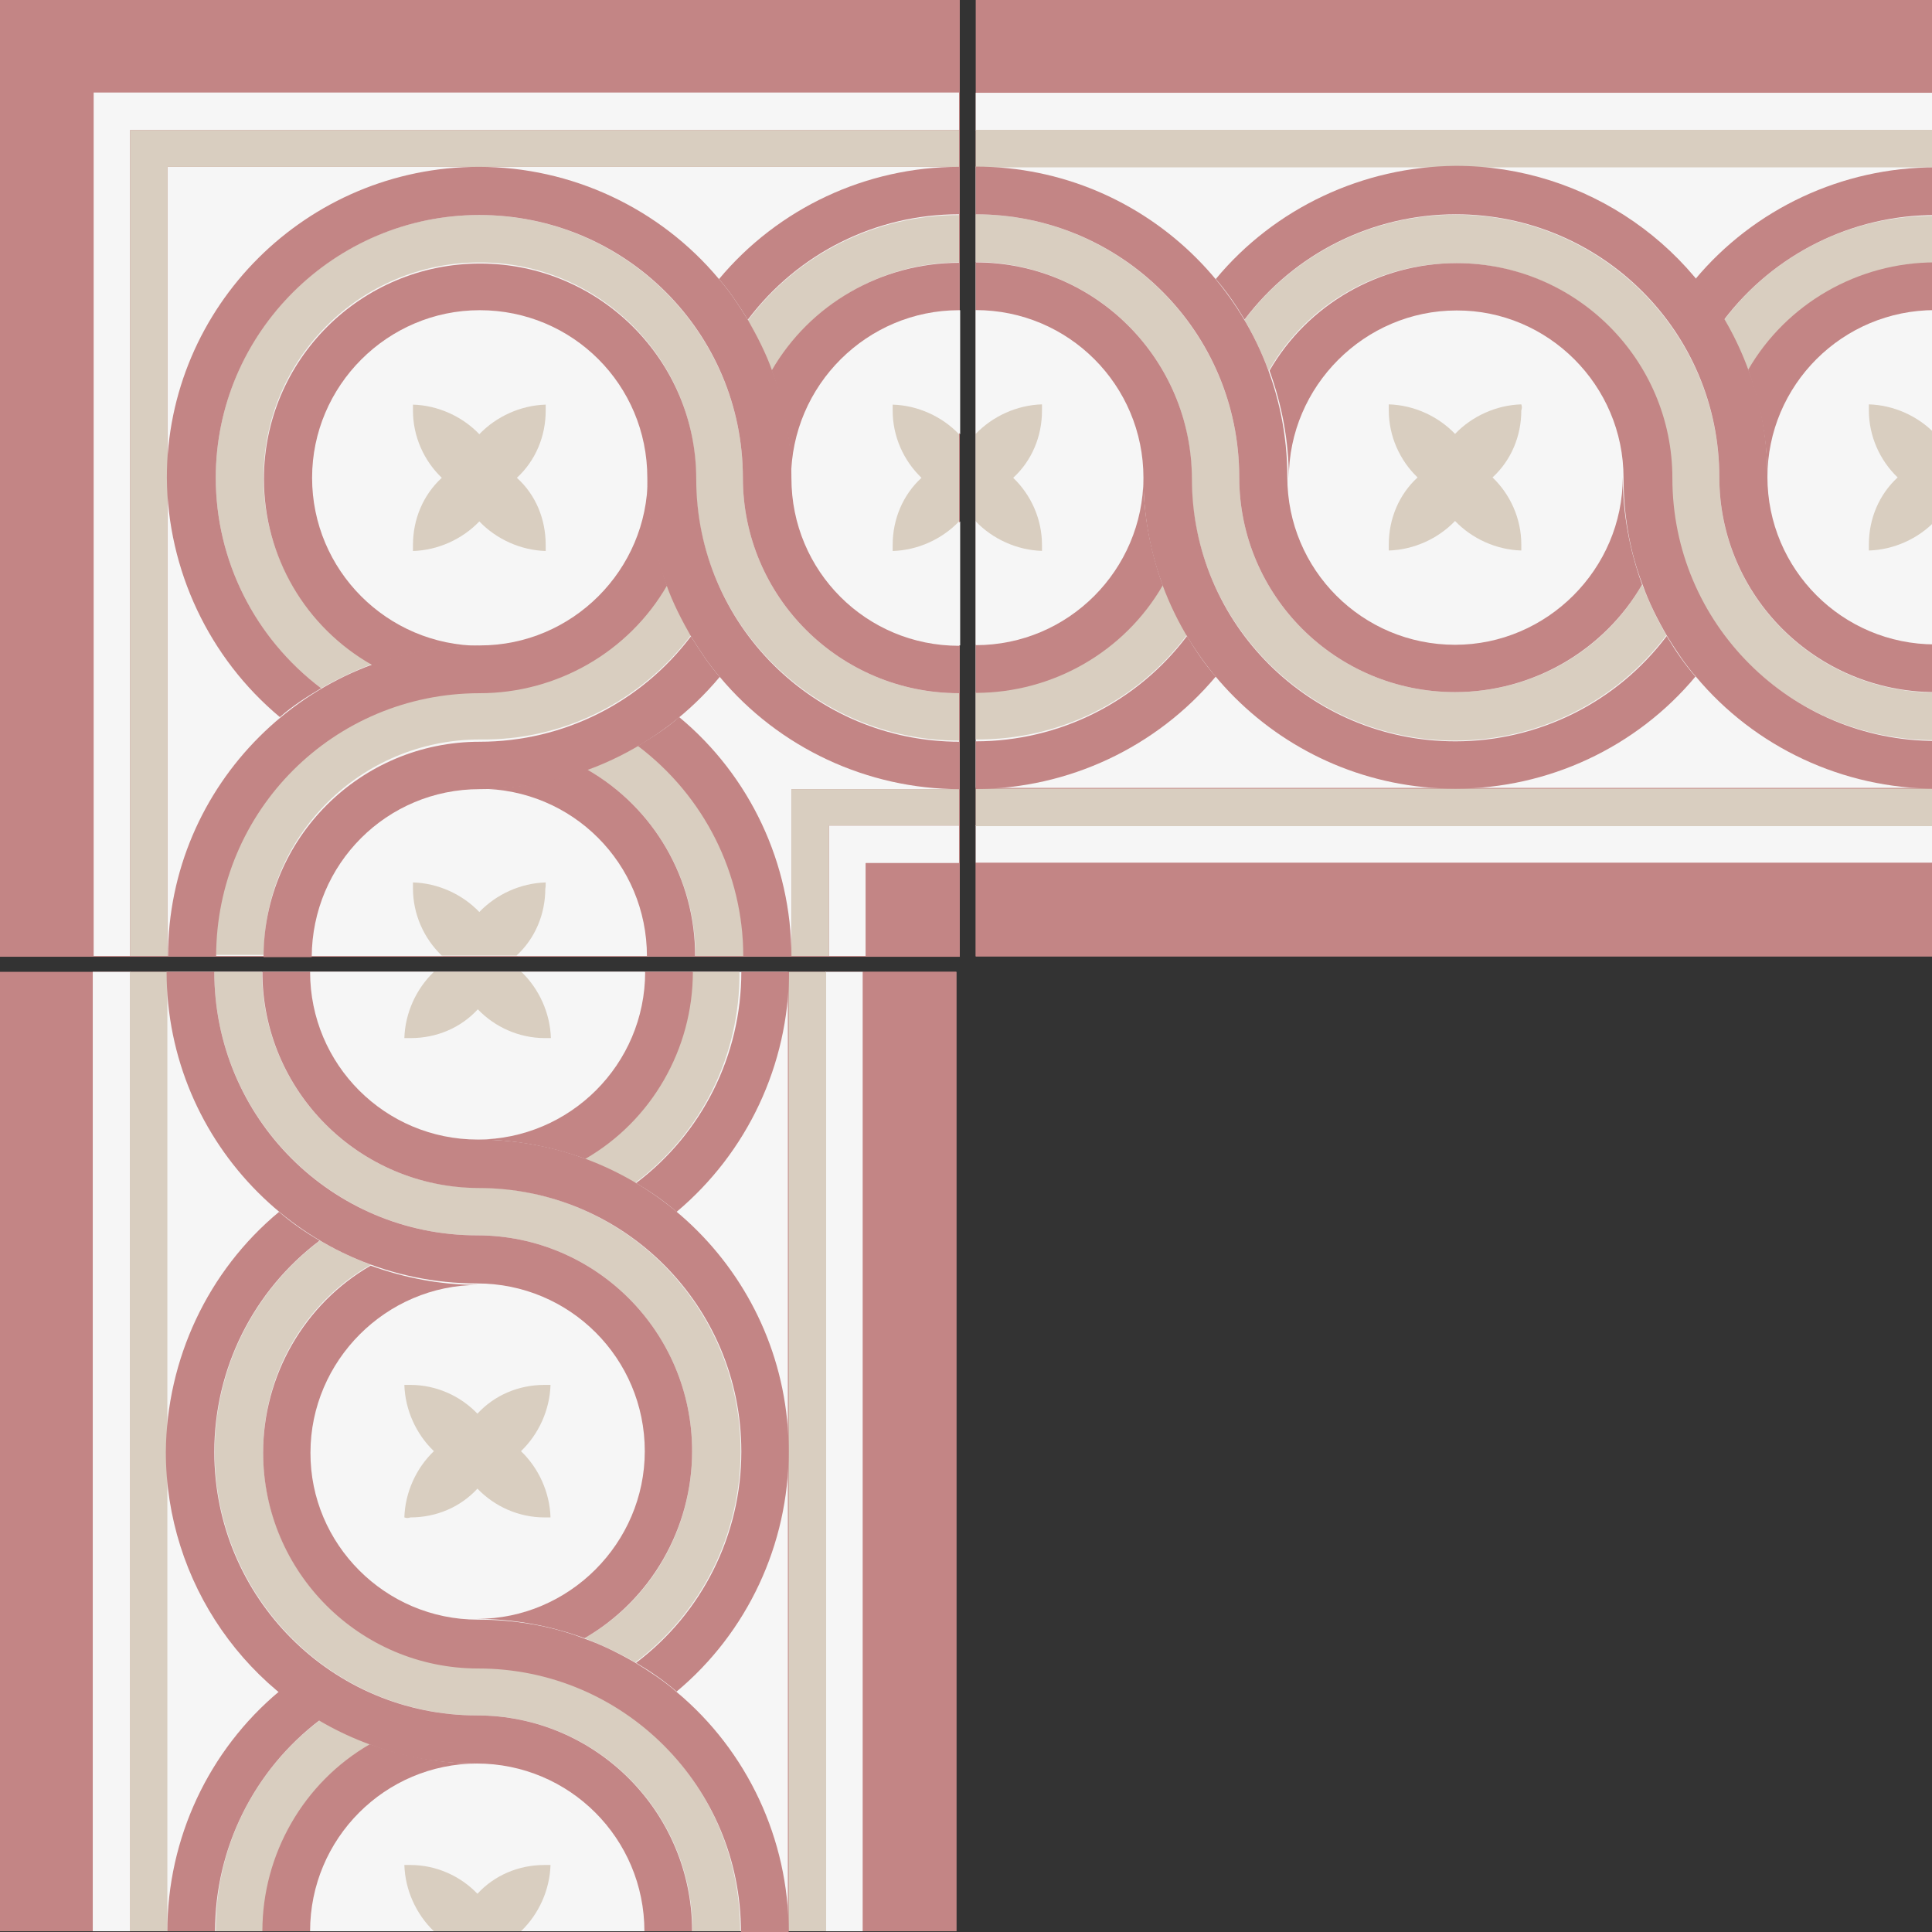 <svg width="432px" height="432px" id="faixas" viewBox="0 0 432 432" fill="none" xmlns="http://www.w3.org/2000/svg">
<rect x="0" y="0" width="432" height="432" fill="#333333" stroke="none"/>
<g clip-path="url(#clip0_65_703)">
<path d="M214.611 0H0V213.933H214.611V0Z" fill="#C38585"/>
<path d="M214.441 184.595H185.357V213.763H193.582V192.989H214.441V184.595Z" fill="#F6F6F6"/>
<path d="M214.442 20.689H20.944V213.763H29.084V29.084H214.442V20.689Z" fill="#F6F6F6"/>
<path d="M37.478 213.763H176.963V176.454H214.442V37.309H37.478V213.763Z" fill="#F6F6F6"/>
<path d="M155.511 213.763H166.279C166.279 195.278 157.546 177.811 142.707 166.703C139.061 168.823 135.415 170.519 131.345 172.13C146.268 180.609 155.511 196.635 155.511 213.763Z" fill="#D9CEC0"/>
<path d="M214.442 165.601V155.002C187.732 155.002 166.11 133.379 166.11 106.839C166.11 74.448 139.57 48.078 107.179 48.078C74.533 48.078 48.248 74.448 48.248 106.839C48.248 125.324 56.981 142.791 71.82 153.899C75.466 151.78 79.112 150.084 83.182 148.473C68.174 139.908 58.931 124.052 58.931 106.839C58.931 80.299 80.554 58.677 107.264 58.677C133.973 58.677 155.596 80.299 155.596 106.839C155.511 139.315 182.051 165.601 214.442 165.601Z" fill="#D9CEC0"/>
<path d="M214.442 58.677V48.078C195.788 48.078 178.32 56.811 167.212 71.65C169.332 75.296 171.028 78.942 172.639 83.012C181.373 67.919 197.229 58.677 214.442 58.677Z" fill="#D9CEC0"/>
<path d="M154.493 142.028C152.373 138.382 150.678 134.736 149.067 130.666C140.502 145.674 124.477 154.747 107.179 154.747C74.533 154.747 48.248 181.118 48.248 213.509H59.016C59.016 186.969 80.638 165.346 107.348 165.346C125.918 165.601 143.301 156.867 154.493 142.028Z" fill="#D9CEC0"/>
<path d="M69.785 213.764H99.038C94.883 209.948 92.594 204.521 92.594 198.755C92.594 198.247 92.594 197.907 92.594 197.399C98.19 197.568 103.617 200.027 107.433 204.012C111.248 200.027 116.675 197.568 122.272 197.399C122.272 197.907 122.272 198.247 122.272 198.755C122.272 204.521 119.813 209.948 115.827 213.764H145.081C145.081 193.159 128.207 176.285 107.602 176.285C86.489 176.455 69.785 193.159 69.785 213.764Z" fill="#F6F6F6"/>
<path d="M144.742 106.839C144.742 86.234 127.868 69.36 107.263 69.36C86.489 69.36 69.785 86.064 69.785 106.839C69.785 127.444 86.659 144.317 107.263 144.317C127.953 144.317 144.742 127.444 144.742 106.839Z" fill="#F6F6F6"/>
<path d="M206.301 106.839C202.146 103.023 199.857 97.597 199.857 91.831C199.857 91.322 199.857 90.983 199.857 90.474C205.453 90.643 210.88 93.102 214.696 97.088V69.36C193.921 69.36 177.217 86.064 177.217 106.839C177.217 127.444 194.091 144.317 214.696 144.317V116.59C210.88 120.575 205.453 123.034 199.857 123.204C199.857 122.695 199.857 122.356 199.857 121.847C199.687 116.081 202.062 110.655 206.301 106.839Z" fill="#F6F6F6"/>
<path d="M185.357 184.594H214.441V176.454H176.963V213.763H185.357V184.594Z" fill="#D9CEC0"/>
<path d="M37.478 37.308H214.441V29.084H29.084V213.763H37.478V37.308Z" fill="#D9CEC0"/>
<path d="M214.526 192.989H193.583V213.933H214.526V192.989Z" fill="#C38585"/>
<path d="M214.442 69.361V58.762C197.144 58.762 181.118 68.004 172.554 82.843C175.352 90.474 176.878 98.699 176.878 106.924C176.963 86.065 193.922 69.361 214.442 69.361Z" fill="#C38585"/>
<path d="M214.441 37.309C193.667 37.309 173.995 46.551 160.767 62.407C163.226 65.206 165.261 68.343 167.211 71.48C178.404 56.642 195.787 47.908 214.441 47.908V37.309Z" fill="#C38585"/>
<path d="M214.442 97.088C210.626 93.103 205.199 90.644 199.603 90.475C199.603 90.983 199.603 91.323 199.603 91.831C199.603 97.597 202.062 103.024 206.047 106.84C201.892 110.655 199.603 116.082 199.603 121.848C199.603 122.357 199.603 122.696 199.603 123.205C205.199 123.035 210.626 120.576 214.442 116.591V97.088Z" fill="#D9CEC0"/>
<path d="M115.574 106.84C119.729 103.024 122.018 97.597 122.018 91.831C122.018 91.323 122.018 90.983 122.018 90.475C116.422 90.644 110.995 93.103 107.179 97.088C103.363 93.103 97.937 90.644 92.34 90.475C92.34 90.983 92.34 91.323 92.34 91.831C92.34 97.597 94.799 103.024 98.785 106.84C94.63 110.655 92.34 116.082 92.34 121.848C92.34 122.357 92.34 122.696 92.34 123.205C97.937 123.035 103.363 120.576 107.179 116.591C110.995 120.576 116.422 123.035 122.018 123.205C122.018 122.696 122.018 122.357 122.018 121.848C122.018 116.082 119.813 110.655 115.574 106.84Z" fill="#D9CEC0"/>
<path d="M122.018 197.313C116.422 197.483 110.995 199.942 107.179 203.927C103.363 199.942 97.937 197.483 92.34 197.313C92.34 197.822 92.34 198.161 92.34 198.67C92.34 204.436 94.799 209.863 98.785 213.678H115.489C119.644 209.863 121.933 204.436 121.933 198.67C122.018 198.416 122.018 197.822 122.018 197.313Z" fill="#D9CEC0"/>
<path d="M107.263 155.002C124.561 155.002 140.587 145.759 149.151 130.921C146.353 123.289 144.827 115.064 144.827 106.839C144.827 127.444 127.953 144.318 107.348 144.318C68.852 144.318 37.563 175.522 37.563 213.848H48.332C48.332 181.288 74.618 155.002 107.263 155.002Z" fill="#C38585"/>
<path d="M107.264 176.455C128.038 176.455 147.71 167.212 160.938 151.356C158.479 148.558 156.444 145.421 154.493 142.283C143.301 157.122 125.918 165.856 107.264 165.856C80.554 165.856 58.932 187.478 58.932 214.018H69.7C69.785 193.159 86.489 176.455 107.264 176.455Z" fill="#C38585"/>
<path d="M62.577 160.343C65.375 157.884 68.512 155.849 71.819 153.899C56.981 142.706 48.247 125.324 48.247 106.839C48.247 74.448 74.787 48.077 107.178 48.077C139.823 48.077 166.109 74.448 166.109 106.839C166.109 133.379 187.732 155.001 214.441 155.001V144.402C193.667 144.402 176.963 127.698 176.963 106.924C176.963 98.699 175.606 90.559 172.638 82.843C171.282 79.027 169.331 75.211 167.212 71.48C165.261 68.343 163.226 65.206 160.767 62.407C147.54 46.551 127.783 37.309 107.093 37.309C68.597 37.309 37.309 68.513 37.309 106.839C37.478 127.444 46.721 147.116 62.577 160.343Z" fill="#C38585"/>
<path d="M69.785 106.84C69.785 86.235 86.659 69.361 107.263 69.361C128.038 69.361 144.742 86.065 144.742 106.84C144.742 115.065 146.099 123.205 149.066 130.921C150.423 134.737 152.373 138.552 154.493 142.283C156.443 145.421 158.478 148.558 160.937 151.356C174.165 167.212 193.922 176.455 214.611 176.455V165.856C181.966 165.856 155.68 139.485 155.68 107.094C155.68 80.554 134.058 58.932 107.348 58.932C80.638 58.932 59.016 80.554 59.016 107.094C59.016 124.392 68.258 140.248 83.267 148.728C90.898 145.929 99.123 144.403 107.348 144.403C86.489 144.318 69.785 127.444 69.785 106.84Z" fill="#C38585"/>
<path d="M151.865 160.344C149.066 162.803 145.929 164.838 142.622 166.788C157.461 177.981 166.195 195.363 166.195 213.848H176.963C176.963 193.159 167.721 173.487 151.865 160.344Z" fill="#C38585"/>
<path d="M131.259 172.045C123.628 174.843 115.403 176.369 107.178 176.369C127.953 176.369 144.657 193.074 144.657 213.848H155.426C155.51 196.635 146.268 180.609 131.259 172.045Z" fill="#C38585"/>
<path d="M432.7 0H218.173V213.849H432.7V0Z" fill="#C38585"/>
<path d="M432.7 184.558H218.173V192.939H432.7V184.558Z" fill="#F6F6F6"/>
<path d="M432.7 20.742H218.173V29.123H432.7V20.742Z" fill="#F6F6F6"/>
<path d="M432.7 37.25H218.173V176.176H432.7V37.25Z" fill="#F6F6F6"/>
<path d="M265.413 141.974C263.297 138.333 261.604 134.693 259.995 130.629C251.444 145.614 235.444 154.673 218.173 154.673V165.34C236.798 165.509 254.238 156.874 265.413 141.974Z" fill="#D9CEC0"/>
<path d="M432.7 165.509V154.842C406.033 154.842 384.445 133.254 384.445 106.755C384.445 74.331 357.946 48.002 325.522 48.002C306.897 48.002 289.457 56.722 278.282 71.537C280.398 75.177 282.091 78.818 283.7 82.882C292.251 67.897 308.251 58.838 325.522 58.838C352.189 58.838 373.777 80.427 373.777 106.925C373.608 139.265 400.107 165.509 432.7 165.509Z" fill="#D9CEC0"/>
<path d="M385.46 71.622C387.576 75.262 389.27 78.903 390.878 82.966C399.429 67.981 415.429 58.923 432.7 58.923V48.256C414.075 48.087 396.635 56.806 385.46 71.622Z" fill="#D9CEC0"/>
<path d="M266.429 106.84C266.429 139.265 292.928 165.594 325.352 165.594C343.977 165.594 361.417 156.874 372.592 142.059C370.476 138.418 368.782 134.778 367.174 130.714C358.623 145.699 342.623 154.758 325.352 154.758C298.684 154.758 277.096 133.169 277.096 106.671C277.096 74.247 250.598 47.917 218.173 47.917V58.585C244.841 58.669 266.429 80.342 266.429 106.84Z" fill="#D9CEC0"/>
<path d="M395.196 106.84C395.196 127.412 412.128 144.344 432.7 144.344V116.661C428.891 120.64 423.473 123.095 417.885 123.264C417.885 122.756 417.885 122.417 417.885 121.909C417.885 116.153 420.34 110.734 424.319 106.925C420.171 103.115 417.885 97.697 417.885 91.94C417.885 91.432 417.885 91.093 417.885 90.585C423.473 90.755 428.891 93.21 432.7 97.189V69.336C411.959 69.336 395.196 86.099 395.196 106.84Z" fill="#F6F6F6"/>
<path d="M363.025 106.84C363.025 86.268 346.263 69.336 325.521 69.336C304.78 69.336 288.017 86.099 288.017 106.84C288.017 127.412 304.949 144.344 325.521 144.344C346.093 144.259 363.025 127.412 363.025 106.84Z" fill="#F6F6F6"/>
<path d="M218.173 69.336V97.019C221.983 93.04 227.401 90.585 232.989 90.416C232.989 90.924 232.989 91.263 232.989 91.771C232.989 97.528 230.534 102.946 226.555 106.755C230.703 110.565 232.989 115.983 232.989 121.74C232.989 122.248 232.989 122.587 232.989 123.095C227.401 122.925 221.983 120.47 218.173 116.491V144.175C238.915 144.175 255.677 127.412 255.677 106.671C255.677 85.929 238.915 69.336 218.173 69.336Z" fill="#F6F6F6"/>
<path d="M432.7 29.039H218.173V37.42H432.7V29.039Z" fill="#D9CEC0"/>
<path d="M432.7 176.345H218.173V184.727H432.7V176.345Z" fill="#D9CEC0"/>
<path d="M432.7 192.939H218.173V213.85H432.7V192.939Z" fill="#C38585"/>
<path d="M432.7 48.087V37.42C411.958 37.42 392.233 46.648 379.026 62.479C381.481 65.273 383.597 68.405 385.46 71.538C396.635 56.807 414.075 48.087 432.7 48.087Z" fill="#C38585"/>
<path d="M432.7 69.337V58.669C415.43 58.669 399.429 67.897 390.878 82.713C393.672 90.417 395.196 98.544 395.196 106.756C395.196 86.099 411.959 69.337 432.7 69.337Z" fill="#C38585"/>
<path d="M218.173 37.25V47.917C250.767 47.917 277.096 74.246 277.096 106.671C277.096 133.169 298.684 154.757 325.352 154.757C342.623 154.757 358.623 145.529 367.174 130.714C364.38 123.01 362.856 114.883 362.856 106.671C362.856 127.243 345.924 144.175 325.352 144.175C304.611 144.175 287.848 127.412 287.848 106.671C287.848 68.489 256.693 37.25 218.173 37.25Z" fill="#C38585"/>
<path d="M218.173 58.669V69.337C238.915 69.337 255.677 86.099 255.677 106.841C255.677 145.191 286.917 176.346 325.437 176.346C346.178 176.346 365.904 167.118 379.111 151.287C376.656 148.493 374.539 145.361 372.677 142.228C361.502 157.044 344.062 165.764 325.437 165.764C292.843 165.764 266.514 139.434 266.514 107.01C266.429 80.342 244.841 58.669 218.173 58.669Z" fill="#C38585"/>
<path d="M432.701 97.02C428.891 93.041 423.473 90.586 417.885 90.416C417.885 90.924 417.885 91.263 417.885 91.771C417.885 97.528 420.34 102.946 424.319 106.756C420.171 110.565 417.885 115.984 417.885 121.74C417.885 122.248 417.885 122.587 417.885 123.095C423.473 122.926 428.891 120.471 432.701 116.492V97.02Z" fill="#D9CEC0"/>
<path d="M340.168 90.416C334.58 90.586 329.162 93.041 325.352 97.02C321.543 93.041 316.125 90.586 310.537 90.416C310.537 90.924 310.537 91.263 310.537 91.771C310.537 97.528 312.992 102.946 316.971 106.756C312.823 110.565 310.537 115.984 310.537 121.74C310.537 122.248 310.537 122.587 310.537 123.095C316.125 122.926 321.543 120.471 325.352 116.492C329.162 120.471 334.58 122.926 340.168 123.095C340.168 122.587 340.168 122.248 340.168 121.74C340.168 115.984 337.713 110.565 333.734 106.756C337.882 102.946 340.168 97.528 340.168 91.771C340.337 91.263 340.337 90.924 340.168 90.416Z" fill="#D9CEC0"/>
<path d="M232.989 90.416C227.401 90.586 221.983 93.041 218.173 97.02V116.576C221.983 120.555 227.401 123.01 232.989 123.18C232.989 122.672 232.989 122.333 232.989 121.825C232.989 116.068 230.534 110.65 226.555 106.84C230.703 103.031 232.989 97.612 232.989 91.856C232.989 91.263 232.989 90.924 232.989 90.416Z" fill="#D9CEC0"/>
<path d="M271.848 62.394C274.303 65.188 276.419 68.32 278.282 71.453C289.457 56.637 306.897 47.917 325.522 47.917C358.115 47.917 384.445 74.246 384.445 106.671C384.445 133.169 406.033 154.758 432.7 154.758V144.09C411.959 144.09 395.196 127.328 395.196 106.586C395.196 98.374 393.842 90.162 390.879 82.543C380.804 55.198 354.644 37.081 325.522 37.081C304.78 37.25 285.055 46.478 271.848 62.394Z" fill="#C38585"/>
<path d="M363.026 106.84C363.026 115.052 364.38 123.264 367.343 130.883C368.698 134.693 370.645 138.587 372.761 142.228C374.709 145.36 376.74 148.493 379.196 151.286C392.402 167.118 412.128 176.346 432.87 176.346V165.679C400.276 165.679 373.947 139.349 373.947 106.925C373.947 80.427 352.359 58.838 325.691 58.838C308.42 58.838 292.42 68.066 283.869 82.882C286.663 90.586 288.187 98.713 288.187 106.925C288.187 86.353 305.119 69.421 325.691 69.421C346.094 69.336 363.026 86.099 363.026 106.84Z" fill="#C38585"/>
<path d="M271.847 151.286C269.392 148.492 267.276 145.36 265.413 142.228C254.238 157.043 236.798 165.763 218.173 165.763V176.43C238.915 176.345 258.556 167.117 271.847 151.286Z" fill="#C38585"/>
<path d="M218.173 144.26V154.927C235.444 154.927 251.444 145.699 259.995 130.884C257.201 123.18 255.677 115.052 255.677 106.84C255.593 127.413 238.915 144.26 218.173 144.26Z" fill="#C38585"/>
<path d="M-4.00673e-05 431.831L0 217.304L213.849 217.304L213.849 431.831L-4.00673e-05 431.831Z" fill="#C38585"/>
<path d="M184.558 431.831L184.558 217.304L192.939 217.304L192.939 431.831L184.558 431.831Z" fill="#F6F6F6"/>
<path d="M20.742 431.831L20.742 217.304L29.123 217.304L29.123 431.831L20.742 431.831Z" fill="#F6F6F6"/>
<path d="M37.25 431.831L37.25 217.304L176.176 217.304L176.176 431.831L37.25 431.831Z" fill="#F6F6F6"/>
<path d="M141.974 264.544C138.333 262.427 134.693 260.734 130.629 259.125C145.614 250.575 154.673 234.574 154.673 217.304L165.34 217.304C165.509 235.929 156.874 253.369 141.974 264.544Z" fill="#D9CEC0"/>
<path d="M165.509 431.831L154.842 431.831C154.842 405.164 133.254 383.575 106.755 383.575C74.331 383.575 48.002 357.077 48.002 324.652C48.002 306.027 56.722 288.588 71.537 277.413C75.177 279.529 78.818 281.222 82.882 282.831C67.897 291.381 58.838 307.382 58.838 324.652C58.838 351.32 80.426 372.908 106.925 372.908C139.265 372.739 165.509 399.237 165.509 431.831Z" fill="#D9CEC0"/>
<path d="M71.622 384.59C75.262 386.707 78.903 388.4 82.966 390.009C67.981 398.559 58.923 414.56 58.923 431.83L48.256 431.83C48.087 413.205 56.806 395.765 71.622 384.59Z" fill="#D9CEC0"/>
<path d="M106.84 265.56C139.265 265.56 165.594 292.058 165.594 324.482C165.594 343.108 156.874 360.547 142.059 371.722C138.418 369.606 134.778 367.913 130.714 366.304C145.699 357.754 154.758 341.753 154.758 324.482C154.758 297.815 133.169 276.227 106.671 276.227C74.246 276.227 47.917 249.728 47.917 217.304L58.585 217.304C58.669 243.971 80.342 265.56 106.84 265.56Z" fill="#D9CEC0"/>
<path d="M106.84 394.327C127.412 394.327 144.344 411.259 144.344 431.831L116.661 431.831C120.64 428.021 123.095 422.603 123.264 417.015C122.756 417.015 122.417 417.015 121.909 417.015C116.153 417.015 110.734 419.471 106.925 423.45C103.115 419.301 97.697 417.015 91.94 417.015C91.432 417.015 91.093 417.015 90.585 417.015C90.755 422.603 93.21 428.021 97.189 431.831L69.336 431.831C69.336 411.089 86.099 394.327 106.84 394.327Z" fill="#F6F6F6"/>
<path d="M106.84 362.156C86.268 362.156 69.336 345.393 69.336 324.651C69.336 303.91 86.099 287.147 106.84 287.147C127.412 287.147 144.344 304.079 144.344 324.652C144.259 345.224 127.412 362.156 106.84 362.156Z" fill="#F6F6F6"/>
<path d="M69.336 217.304L97.019 217.304C93.04 221.113 90.585 226.532 90.416 232.119C90.924 232.119 91.263 232.119 91.771 232.119C97.528 232.119 102.946 229.664 106.755 225.685C110.565 229.833 115.983 232.119 121.74 232.119C122.248 232.119 122.587 232.119 123.095 232.119C122.925 226.532 120.47 221.113 116.491 217.304L144.175 217.304C144.175 238.045 127.412 254.808 106.671 254.808C85.929 254.808 69.336 238.045 69.336 217.304Z" fill="#F6F6F6"/>
<path d="M29.038 431.831L29.039 217.304L37.42 217.304L37.42 431.831L29.038 431.831Z" fill="#D9CEC0"/>
<path d="M176.345 431.831L176.345 217.304L184.727 217.304L184.726 431.831L176.345 431.831Z" fill="#D9CEC0"/>
<path d="M192.939 431.831L192.939 217.304L213.85 217.304L213.85 431.831L192.939 431.831Z" fill="#C38585"/>
<path d="M48.087 431.83L37.42 431.83C37.42 411.089 46.648 391.363 62.479 378.156C65.273 380.611 68.405 382.728 71.538 384.59C56.807 395.765 48.087 413.205 48.087 431.83Z" fill="#C38585"/>
<path d="M69.335 431.831L58.668 431.831C58.669 414.56 67.896 398.559 82.712 390.009C90.416 392.803 98.543 394.326 106.755 394.326C86.098 394.326 69.335 411.089 69.335 431.831Z" fill="#C38585"/>
<path d="M37.25 217.304L47.917 217.304C47.917 249.898 74.246 276.227 106.671 276.227C133.169 276.227 154.757 297.815 154.757 324.482C154.757 341.753 145.529 357.754 130.714 366.304C123.01 363.51 114.883 361.987 106.671 361.987C127.243 361.987 144.175 345.055 144.175 324.482C144.175 303.741 127.412 286.978 106.671 286.978C68.489 286.978 37.25 255.824 37.25 217.304Z" fill="#C38585"/>
<path d="M58.669 217.304L69.337 217.304C69.337 238.045 86.099 254.808 106.841 254.808C145.191 254.808 176.346 286.047 176.346 324.567C176.346 345.309 167.118 365.034 151.287 378.241C148.493 375.786 145.361 373.67 142.228 371.807C157.044 360.632 165.763 343.192 165.763 324.567C165.763 291.973 139.434 265.644 107.01 265.644C80.342 265.56 58.669 243.971 58.669 217.304Z" fill="#C38585"/>
<path d="M97.02 431.831C93.041 428.021 90.586 422.603 90.416 417.016C90.924 417.016 91.263 417.016 91.771 417.016C97.528 417.016 102.946 419.471 106.756 423.45C110.565 419.301 115.984 417.016 121.74 417.016C122.248 417.016 122.587 417.016 123.095 417.016C122.926 422.603 120.471 428.021 116.492 431.831L97.02 431.831Z" fill="#D9CEC0"/>
<path d="M90.416 339.298C90.586 333.711 93.041 328.293 97.02 324.483C93.041 320.673 90.586 315.255 90.416 309.667C90.924 309.667 91.263 309.667 91.771 309.667C97.528 309.667 102.946 312.123 106.756 316.102C110.565 311.953 115.984 309.667 121.74 309.667C122.248 309.667 122.587 309.667 123.095 309.667C122.926 315.255 120.471 320.673 116.492 324.483C120.471 328.293 122.926 333.711 123.095 339.298C122.587 339.298 122.248 339.298 121.74 339.298C115.984 339.298 110.565 336.843 106.756 332.864C102.946 337.012 97.528 339.298 91.771 339.298C91.263 339.468 90.924 339.468 90.416 339.298Z" fill="#D9CEC0"/>
<path d="M90.416 232.119C90.586 226.532 93.041 221.113 97.02 217.304L116.576 217.304C120.555 221.113 123.01 226.532 123.18 232.119C122.672 232.119 122.333 232.119 121.825 232.119C116.068 232.119 110.65 229.664 106.84 225.685C103.031 229.833 97.612 232.119 91.856 232.119C91.263 232.119 90.924 232.119 90.416 232.119Z" fill="#D9CEC0"/>
<path d="M62.394 270.979C65.188 273.434 68.32 275.55 71.453 277.413C56.637 288.588 47.917 306.027 47.917 324.652C47.917 357.246 74.246 383.575 106.671 383.575C133.169 383.575 154.758 405.164 154.758 431.831L144.09 431.831C144.09 411.09 127.328 394.327 106.586 394.327C98.374 394.327 90.162 392.973 82.543 390.01C55.198 379.935 37.081 353.775 37.081 324.652C37.25 303.911 46.478 284.185 62.394 270.979Z" fill="#C38585"/>
<path d="M106.84 362.156C115.052 362.156 123.264 363.511 130.883 366.474C134.693 367.828 138.587 369.775 142.228 371.892C145.36 373.839 148.493 375.871 151.286 378.326C167.118 391.533 176.346 411.258 176.346 432L165.679 432C165.679 399.406 139.349 373.077 106.925 373.077C80.427 373.077 58.838 351.489 58.838 324.821C58.838 307.551 68.066 291.55 82.882 283C90.586 285.793 98.713 287.317 106.925 287.317C86.353 287.317 69.421 304.249 69.421 324.821C69.336 345.224 86.099 362.156 106.84 362.156Z" fill="#C38585"/>
<path d="M151.286 270.978C148.492 268.523 145.36 266.406 142.228 264.544C157.043 253.369 165.763 235.929 165.763 217.304L176.43 217.304C176.345 238.045 167.117 257.686 151.286 270.978Z" fill="#C38585"/>
<path d="M144.26 217.304L154.927 217.304C154.927 234.574 145.699 250.575 130.883 259.125C123.179 256.332 115.052 254.808 106.84 254.808C127.413 254.723 144.26 238.045 144.26 217.304Z" fill="#C38585"/>
</g>
<defs>
<clipPath id="clip0_65_703">
<rect width="432" height="432" fill="white"/>
</clipPath>
</defs>
</svg>
